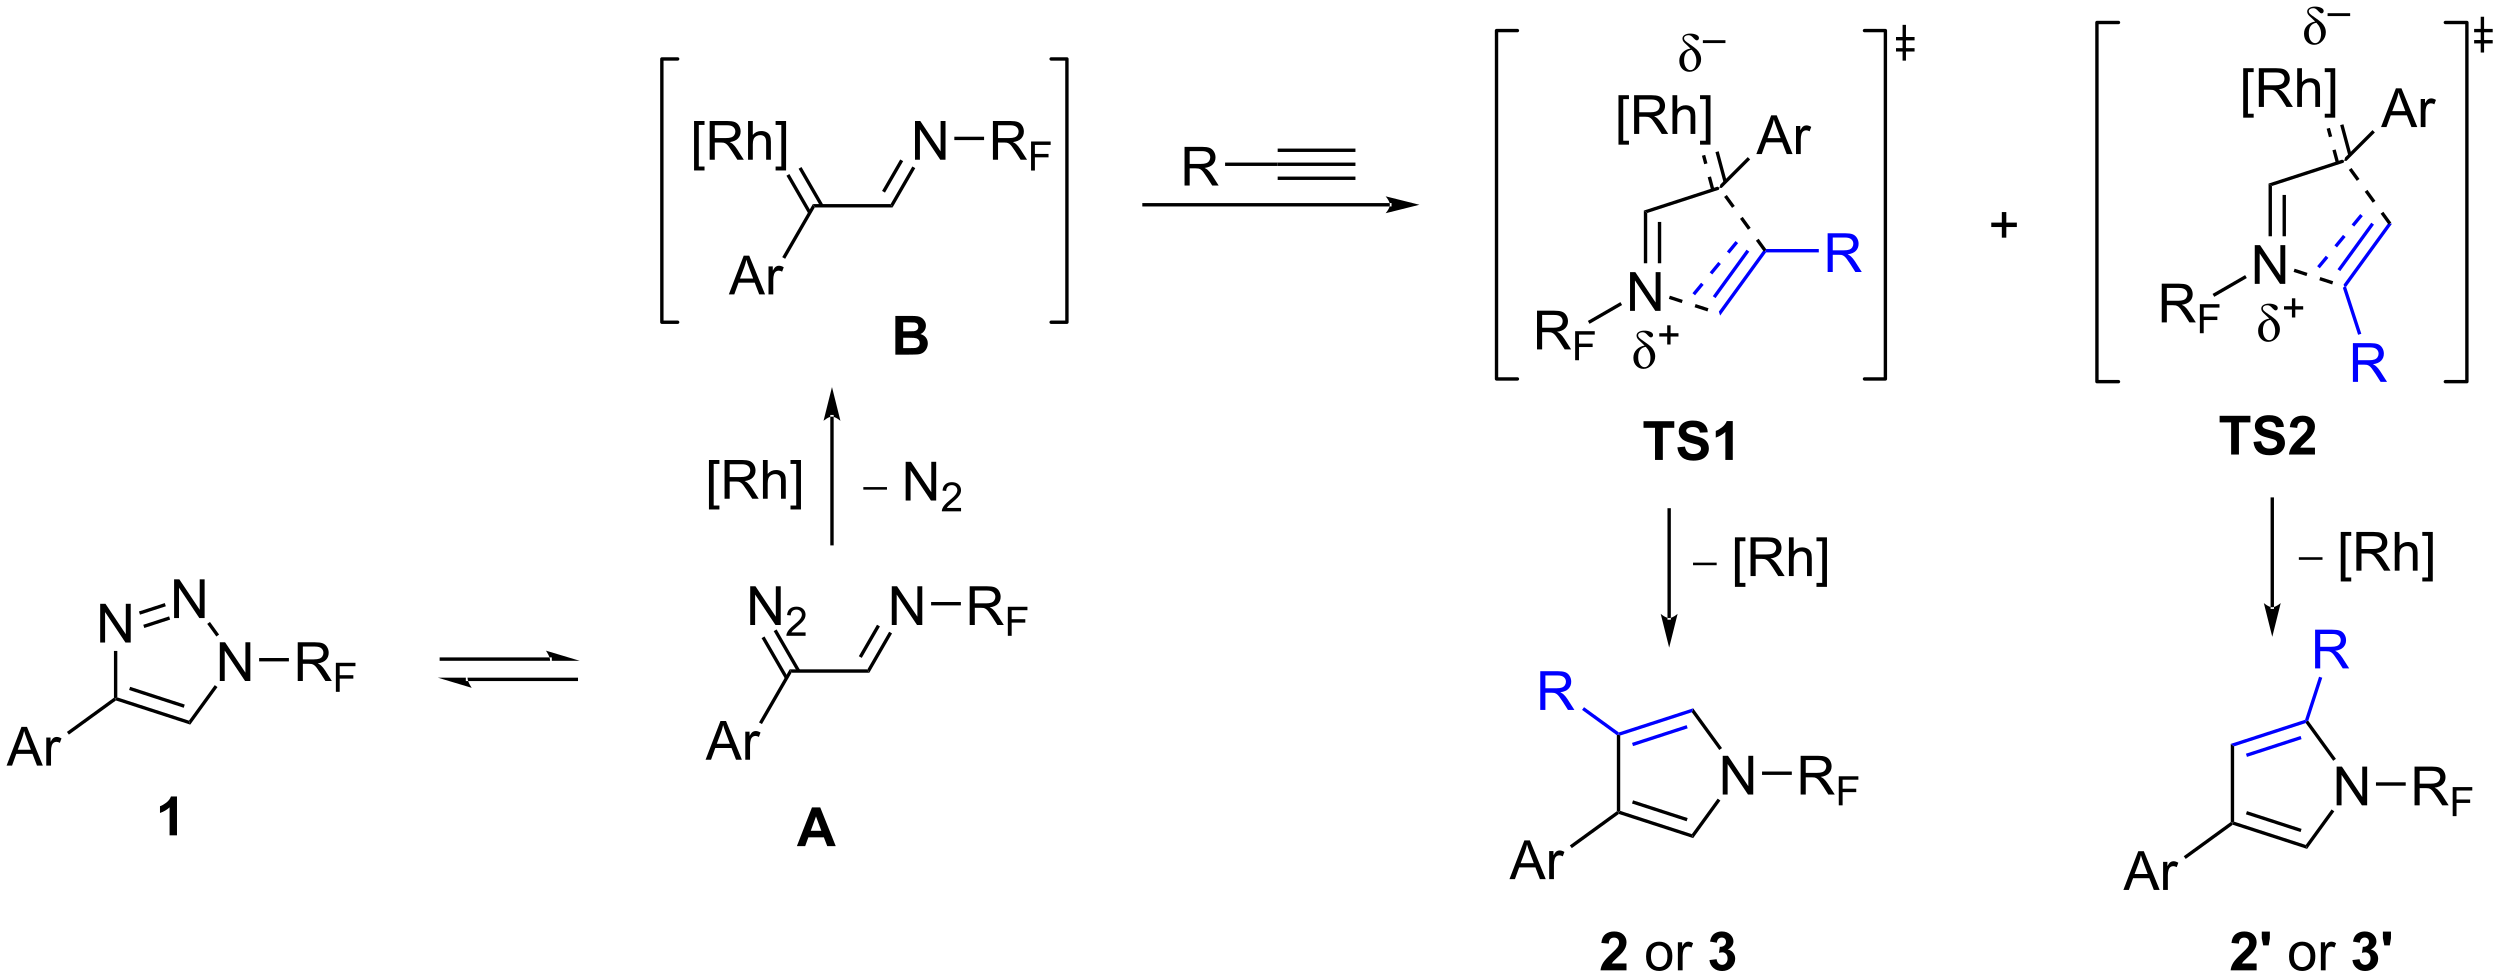 <?xml version="1.0" encoding="UTF-8"?>
<!DOCTYPE svg PUBLIC '-//W3C//DTD SVG 1.0//EN'
          'http://www.w3.org/TR/2001/REC-SVG-20010904/DTD/svg10.dtd'>
<svg stroke-dasharray="none" shape-rendering="auto" xmlns="http://www.w3.org/2000/svg" font-family="'Dialog'" text-rendering="auto" width="1014" fill-opacity="1" color-interpolation="auto" color-rendering="auto" preserveAspectRatio="xMidYMid meet" font-size="12px" viewBox="0 0 1014 397" fill="black" xmlns:xlink="http://www.w3.org/1999/xlink" stroke="black" image-rendering="auto" stroke-miterlimit="10" stroke-linecap="square" stroke-linejoin="miter" font-style="normal" stroke-width="1" height="397" stroke-dashoffset="0" font-weight="normal" stroke-opacity="1"
><!--Generated by the Batik Graphics2D SVG Generator--><defs id="genericDefs"
  /><g
  ><defs id="defs1"
    ><clipPath clipPathUnits="userSpaceOnUse" id="clipPath1"
      ><path d="M0.51 4.506 L380.641 4.506 L380.641 153.192 L0.51 153.192 L0.51 4.506 Z"
      /></clipPath
      ><clipPath clipPathUnits="userSpaceOnUse" id="clipPath2"
      ><path d="M-1.354 33.691 L-1.354 178.243 L368.207 178.243 L368.207 33.691 Z"
      /></clipPath
    ></defs
    ><g transform="scale(2.667,2.667) translate(-0.51,-4.506) matrix(1.029,0,0,1.029,1.903,-30.148)"
    ><path d="M13.452 128.639 L13.452 122.913 L14.231 122.913 L17.238 127.407 L17.238 122.913 L17.965 122.913 L17.965 128.639 L17.186 128.639 L14.179 124.139 L14.179 128.639 L13.452 128.639 Z" stroke="none" clip-path="url(#clipPath2)"
    /></g
    ><g transform="matrix(2.743,0,0,2.743,3.714,-92.412)"
    ><path d="M31.149 134.389 L31.149 128.663 L31.927 128.663 L34.935 133.158 L34.935 128.663 L35.662 128.663 L35.662 134.389 L34.883 134.389 L31.875 129.889 L31.875 134.389 L31.149 134.389 Z" stroke="none" clip-path="url(#clipPath2)"
    /></g
    ><g transform="matrix(2.743,0,0,2.743,3.714,-92.412)"
    ><path d="M24.389 125.086 L24.389 119.359 L25.168 119.359 L28.176 123.854 L28.176 119.359 L28.902 119.359 L28.902 125.086 L28.124 125.086 L25.116 120.586 L25.116 125.086 L24.389 125.086 Z" stroke="none" clip-path="url(#clipPath2)"
    /></g
    ><g transform="matrix(2.743,0,0,2.743,3.714,-92.412)"
    ><path d="M15.493 129.939 L15.993 129.939 L15.993 136.808 L15.743 136.989 L15.493 136.862 Z" stroke="none" clip-path="url(#clipPath2)"
    /></g
    ><g transform="matrix(2.743,0,0,2.743,3.714,-92.412)"
    ><path d="M15.787 137.267 L15.743 136.989 L15.993 136.808 L26.584 140.249 L26.775 140.837 ZM17.735 135.723 L25.812 138.347 L25.966 137.872 L17.89 135.248 Z" stroke="none" clip-path="url(#clipPath2)"
    /></g
    ><g transform="matrix(2.743,0,0,2.743,3.714,-92.412)"
    ><path d="M26.775 140.837 L26.584 140.249 L30.401 134.997 L30.805 135.29 Z" stroke="none" clip-path="url(#clipPath2)"
    /></g
    ><g transform="matrix(2.743,0,0,2.743,3.714,-92.412)"
    ><path d="M31.043 127.516 L30.639 127.81 L29.287 125.949 L29.691 125.655 Z" stroke="none" clip-path="url(#clipPath2)"
    /></g
    ><g transform="matrix(2.743,0,0,2.743,3.714,-92.412)"
    ><path d="M23.012 122.865 L23.166 123.34 L19.345 124.582 L19.191 124.106 ZM23.652 124.833 L19.83 126.075 L19.985 126.55 L23.806 125.309 Z" stroke="none" clip-path="url(#clipPath2)"
    /></g
    ><g transform="matrix(2.743,0,0,2.743,3.714,-92.412)"
    ><path d="M-0.382 146.899 L1.819 141.172 L2.636 141.172 L4.98 146.899 L4.116 146.899 L3.449 145.165 L1.053 145.165 L0.426 146.899 L-0.382 146.899 ZM1.272 144.547 L3.215 144.547 L2.616 142.961 Q2.342 142.237 2.209 141.774 Q2.1 142.323 1.902 142.868 L1.272 144.547 ZM5.488 146.899 L5.488 142.75 L6.121 142.75 L6.121 143.378 Q6.363 142.938 6.566 142.797 Q6.772 142.657 7.019 142.657 Q7.373 142.657 7.741 142.883 L7.498 143.534 Q7.241 143.383 6.983 143.383 Q6.754 143.383 6.569 143.521 Q6.386 143.659 6.308 143.907 Q6.191 144.282 6.191 144.727 L6.191 146.899 L5.488 146.899 Z" stroke="none" clip-path="url(#clipPath2)"
    /></g
    ><g transform="matrix(2.743,0,0,2.743,3.714,-92.412)"
    ><path d="M15.493 136.862 L15.743 136.989 L15.787 137.267 L8.833 142.319 L8.539 141.914 Z" stroke="none" clip-path="url(#clipPath2)"
    /></g
    ><g transform="matrix(2.743,0,0,2.743,3.714,-92.412)"
    ><path d="M42.67 134.389 L42.67 128.663 L45.209 128.663 Q45.974 128.663 46.373 128.816 Q46.771 128.97 47.008 129.361 Q47.248 129.751 47.248 130.225 Q47.248 130.835 46.852 131.254 Q46.459 131.671 45.633 131.783 Q45.935 131.929 46.092 132.069 Q46.422 132.374 46.719 132.829 L47.717 134.389 L46.763 134.389 L46.005 133.197 Q45.672 132.681 45.456 132.408 Q45.242 132.134 45.073 132.025 Q44.904 131.916 44.727 131.874 Q44.599 131.845 44.305 131.845 L43.427 131.845 L43.427 134.389 L42.67 134.389 ZM43.427 131.189 L45.055 131.189 Q45.576 131.189 45.867 131.082 Q46.162 130.975 46.313 130.738 Q46.467 130.501 46.467 130.225 Q46.467 129.819 46.17 129.559 Q45.875 129.296 45.24 129.296 L43.427 129.296 L43.427 131.189 Z" stroke="none" clip-path="url(#clipPath2)"
    /></g
    ><g transform="matrix(2.743,0,0,2.743,3.714,-92.412)"
    ><path d="M48.309 135.989 L48.309 131.695 L51.207 131.695 L51.207 132.2 L48.877 132.2 L48.877 133.53 L50.893 133.53 L50.893 134.038 L48.877 134.038 L48.877 135.989 L48.309 135.989 Z" stroke="none" clip-path="url(#clipPath2)"
    /></g
    ><g transform="matrix(2.743,0,0,2.743,3.714,-92.412)"
    ><path d="M36.964 131.489 L36.964 130.989 L41.364 130.989 L41.364 131.489 Z" stroke="none" clip-path="url(#clipPath2)"
    /></g
    ><g transform="matrix(2.743,0,0,2.743,3.714,-92.412)"
    ><path d="M115.695 133.166 L115.407 132.666 L126.907 132.666 L127.195 133.166 Z" stroke="none" clip-path="url(#clipPath2)"
    /></g
    ><g transform="matrix(2.743,0,0,2.743,3.714,-92.412)"
    ><path d="M130.51 126.107 L130.51 120.38 L131.289 120.38 L134.297 124.875 L134.297 120.38 L135.023 120.38 L135.023 126.107 L134.245 126.107 L131.237 121.607 L131.237 126.107 L130.51 126.107 Z" stroke="none" clip-path="url(#clipPath2)"
    /></g
    ><g transform="matrix(2.743,0,0,2.743,3.714,-92.412)"
    ><path d="M127.195 133.166 L126.907 132.666 L130.117 127.106 L130.55 127.356 ZM126.072 130.971 L128.758 126.32 L128.325 126.07 L125.639 130.721 Z" stroke="none" clip-path="url(#clipPath2)"
    /></g
    ><g transform="matrix(2.743,0,0,2.743,3.714,-92.412)"
    ><path d="M102.98 146.026 L105.181 140.299 L105.998 140.299 L108.342 146.026 L107.478 146.026 L106.811 144.291 L104.415 144.291 L103.787 146.026 L102.98 146.026 ZM104.634 143.674 L106.576 143.674 L105.978 142.088 Q105.704 141.364 105.571 140.901 Q105.462 141.45 105.264 141.994 L104.634 143.674 ZM108.85 146.026 L108.85 141.877 L109.483 141.877 L109.483 142.505 Q109.725 142.065 109.928 141.924 Q110.134 141.784 110.381 141.784 Q110.735 141.784 111.103 142.01 L110.86 142.661 Q110.603 142.51 110.345 142.51 Q110.116 142.51 109.931 142.648 Q109.748 142.786 109.67 143.034 Q109.553 143.409 109.553 143.854 L109.553 146.026 L108.85 146.026 Z" stroke="none" clip-path="url(#clipPath2)"
    /></g
    ><g transform="matrix(2.743,0,0,2.743,3.714,-92.412)"
    ><path d="M115.407 132.666 L115.695 133.166 L111.312 140.759 L110.879 140.509 Z" stroke="none" clip-path="url(#clipPath2)"
    /></g
    ><g transform="matrix(2.743,0,0,2.743,3.714,-92.412)"
    ><path d="M109.577 126.107 L109.577 120.38 L110.355 120.38 L113.363 124.875 L113.363 120.38 L114.09 120.38 L114.09 126.107 L113.311 126.107 L110.303 121.607 L110.303 126.107 L109.577 126.107 Z" stroke="none" clip-path="url(#clipPath2)"
    /></g
    ><g transform="matrix(2.743,0,0,2.743,3.714,-92.412)"
    ><path d="M117.766 127.199 L117.766 127.707 L114.926 127.707 Q114.921 127.516 114.989 127.34 Q115.096 127.051 115.335 126.77 Q115.575 126.488 116.026 126.119 Q116.725 125.545 116.971 125.209 Q117.218 124.873 117.218 124.574 Q117.218 124.262 116.993 124.047 Q116.77 123.83 116.409 123.83 Q116.028 123.83 115.799 124.059 Q115.571 124.287 115.569 124.692 L115.026 124.637 Q115.083 124.029 115.446 123.713 Q115.809 123.395 116.421 123.395 Q117.04 123.395 117.399 123.738 Q117.76 124.08 117.76 124.586 Q117.76 124.844 117.655 125.094 Q117.549 125.342 117.303 125.617 Q117.059 125.893 116.491 126.373 Q116.016 126.772 115.882 126.914 Q115.747 127.057 115.659 127.199 L117.766 127.199 Z" stroke="none" clip-path="url(#clipPath2)"
    /></g
    ><g transform="matrix(2.743,0,0,2.743,3.714,-92.412)"
    ><path d="M116.963 132.791 L113.483 126.765 L113.05 127.015 L116.53 133.041 ZM115.17 133.826 L111.69 127.8 L111.257 128.05 L114.737 134.076 Z" stroke="none" clip-path="url(#clipPath2)"
    /></g
    ><g transform="matrix(2.743,0,0,2.743,3.714,-92.412)"
    ><path d="M142.031 126.107 L142.031 120.38 L144.57 120.38 Q145.336 120.38 145.734 120.534 Q146.133 120.688 146.37 121.079 Q146.609 121.469 146.609 121.943 Q146.609 122.552 146.214 122.972 Q145.82 123.388 144.995 123.5 Q145.297 123.646 145.453 123.787 Q145.784 124.091 146.081 124.547 L147.078 126.107 L146.125 126.107 L145.367 124.914 Q145.034 124.399 144.818 124.125 Q144.604 123.852 144.435 123.743 Q144.266 123.633 144.089 123.591 Q143.961 123.563 143.667 123.563 L142.789 123.563 L142.789 126.107 L142.031 126.107 ZM142.789 122.907 L144.417 122.907 Q144.938 122.907 145.229 122.8 Q145.523 122.693 145.674 122.456 Q145.828 122.219 145.828 121.943 Q145.828 121.537 145.531 121.276 Q145.237 121.013 144.601 121.013 L142.789 121.013 L142.789 122.907 Z" stroke="none" clip-path="url(#clipPath2)"
    /></g
    ><g transform="matrix(2.743,0,0,2.743,3.714,-92.412)"
    ><path d="M147.671 127.707 L147.671 123.412 L150.569 123.412 L150.569 123.918 L148.239 123.918 L148.239 125.248 L150.255 125.248 L150.255 125.756 L148.239 125.756 L148.239 127.707 L147.671 127.707 Z" stroke="none" clip-path="url(#clipPath2)"
    /></g
    ><g transform="matrix(2.743,0,0,2.743,3.714,-92.412)"
    ><path d="M136.326 123.207 L136.326 122.707 L140.726 122.707 L140.726 123.207 Z" stroke="none" clip-path="url(#clipPath2)"
    /></g
    ><g transform="matrix(2.743,0,0,2.743,3.714,-92.412)"
    ><path d="M126.304 106.094 L126.304 105.714 L129.8 105.714 L129.8 106.094 L126.304 106.094 Z" stroke="none" clip-path="url(#clipPath2)"
    /></g
    ><g transform="matrix(2.743,0,0,2.743,3.714,-92.412)"
    ><path d="M132.564 107.701 L132.564 101.975 L133.343 101.975 L136.351 106.469 L136.351 101.975 L137.077 101.975 L137.077 107.701 L136.299 107.701 L133.291 103.201 L133.291 107.701 L132.564 107.701 Z" stroke="none" clip-path="url(#clipPath2)"
    /></g
    ><g transform="matrix(2.743,0,0,2.743,3.714,-92.412)"
    ><path d="M140.754 108.793 L140.754 109.301 L137.914 109.301 Q137.908 109.11 137.976 108.934 Q138.084 108.645 138.322 108.364 Q138.562 108.082 139.014 107.713 Q139.713 107.139 139.959 106.803 Q140.205 106.467 140.205 106.168 Q140.205 105.856 139.981 105.641 Q139.758 105.424 139.397 105.424 Q139.016 105.424 138.787 105.653 Q138.559 105.881 138.557 106.285 L138.014 106.231 Q138.07 105.623 138.434 105.307 Q138.797 104.989 139.408 104.989 Q140.027 104.989 140.387 105.332 Q140.748 105.674 140.748 106.18 Q140.748 106.438 140.643 106.688 Q140.537 106.936 140.291 107.211 Q140.047 107.487 139.478 107.967 Q139.004 108.366 138.869 108.508 Q138.734 108.651 138.647 108.793 L140.754 108.793 Z" stroke="none" clip-path="url(#clipPath2)"
    /></g
    ><g transform="matrix(2.743,0,0,2.743,3.714,-92.412)"
    ><path d="M119.129 64.366 L118.841 63.866 L130.341 63.866 L130.629 64.366 Z" stroke="none" clip-path="url(#clipPath2)"
    /></g
    ><g transform="matrix(2.743,0,0,2.743,3.714,-92.412)"
    ><path d="M133.944 57.307 L133.944 51.58 L134.723 51.58 L137.731 56.075 L137.731 51.58 L138.457 51.58 L138.457 57.307 L137.679 57.307 L134.671 52.807 L134.671 57.307 L133.944 57.307 Z" stroke="none" clip-path="url(#clipPath2)"
    /></g
    ><g transform="matrix(2.743,0,0,2.743,3.714,-92.412)"
    ><path d="M130.629 64.366 L130.341 63.866 L133.551 58.305 L133.984 58.555 ZM129.506 62.171 L132.192 57.52 L131.759 57.27 L129.073 61.921 Z" stroke="none" clip-path="url(#clipPath2)"
    /></g
    ><g transform="matrix(2.743,0,0,2.743,3.714,-92.412)"
    ><path d="M106.414 77.225 L108.615 71.499 L109.432 71.499 L111.776 77.225 L110.912 77.225 L110.245 75.491 L107.849 75.491 L107.222 77.225 L106.414 77.225 ZM108.068 74.874 L110.01 74.874 L109.412 73.288 Q109.138 72.564 109.005 72.1 Q108.896 72.65 108.698 73.194 L108.068 74.874 ZM112.284 77.225 L112.284 73.077 L112.917 73.077 L112.917 73.704 Q113.159 73.264 113.362 73.124 Q113.568 72.983 113.815 72.983 Q114.169 72.983 114.537 73.21 L114.294 73.861 Q114.037 73.71 113.779 73.71 Q113.55 73.71 113.365 73.848 Q113.182 73.986 113.104 74.233 Q112.987 74.608 112.987 75.053 L112.987 77.225 L112.284 77.225 Z" stroke="none" clip-path="url(#clipPath2)"
    /></g
    ><g transform="matrix(2.743,0,0,2.743,3.714,-92.412)"
    ><path d="M118.841 63.866 L119.129 64.366 L114.746 71.958 L114.313 71.708 Z" stroke="none" clip-path="url(#clipPath2)"
    /></g
    ><g transform="matrix(2.743,0,0,2.743,3.714,-92.412)"
    ><path d="M101.274 58.898 L101.274 51.58 L102.823 51.58 L102.823 52.161 L101.977 52.161 L101.977 58.315 L102.823 58.315 L102.823 58.898 L101.274 58.898 ZM103.582 57.307 L103.582 51.58 L106.121 51.58 Q106.887 51.58 107.285 51.734 Q107.684 51.887 107.921 52.278 Q108.16 52.669 108.16 53.143 Q108.16 53.752 107.765 54.171 Q107.371 54.588 106.546 54.7 Q106.848 54.846 107.004 54.986 Q107.335 55.291 107.632 55.747 L108.629 57.307 L107.676 57.307 L106.918 56.114 Q106.585 55.598 106.369 55.325 Q106.155 55.051 105.986 54.942 Q105.817 54.833 105.64 54.791 Q105.512 54.762 105.218 54.762 L104.34 54.762 L104.34 57.307 L103.582 57.307 ZM104.34 54.106 L105.968 54.106 Q106.489 54.106 106.78 53.999 Q107.075 53.893 107.226 53.656 Q107.379 53.419 107.379 53.143 Q107.379 52.736 107.082 52.476 Q106.788 52.213 106.153 52.213 L104.34 52.213 L104.34 54.106 ZM109.258 57.307 L109.258 51.58 L109.961 51.58 L109.961 53.635 Q110.454 53.065 111.204 53.065 Q111.664 53.065 112.003 53.247 Q112.344 53.426 112.49 53.747 Q112.636 54.067 112.636 54.676 L112.636 57.307 L111.933 57.307 L111.933 54.676 Q111.933 54.151 111.704 53.911 Q111.477 53.669 111.058 53.669 Q110.745 53.669 110.469 53.833 Q110.196 53.994 110.079 54.273 Q109.961 54.549 109.961 55.036 L109.961 57.307 L109.258 57.307 ZM114.882 58.898 L113.332 58.898 L113.332 58.315 L114.179 58.315 L114.179 52.161 L113.332 52.161 L113.332 51.58 L114.882 51.58 L114.882 58.898 Z" stroke="none" clip-path="url(#clipPath2)"
    /></g
    ><g transform="matrix(2.743,0,0,2.743,3.714,-92.412)"
    ><path d="M120.397 63.991 L117.163 58.39 L116.73 58.64 L119.964 64.241 ZM118.604 65.026 L115.37 59.425 L114.937 59.675 L118.171 65.276 Z" stroke="none" clip-path="url(#clipPath2)"
    /></g
    ><g transform="matrix(2.743,0,0,2.743,3.714,-92.412)"
    ><path d="M145.465 57.307 L145.465 51.58 L148.004 51.58 Q148.77 51.58 149.168 51.734 Q149.567 51.887 149.804 52.278 Q150.043 52.669 150.043 53.143 Q150.043 53.752 149.648 54.171 Q149.254 54.588 148.429 54.7 Q148.731 54.846 148.887 54.986 Q149.218 55.291 149.515 55.747 L150.512 57.307 L149.559 57.307 L148.801 56.114 Q148.468 55.598 148.252 55.325 Q148.038 55.051 147.869 54.942 Q147.7 54.833 147.523 54.791 Q147.395 54.762 147.101 54.762 L146.223 54.762 L146.223 57.307 L145.465 57.307 ZM146.223 54.106 L147.851 54.106 Q148.371 54.106 148.663 53.999 Q148.957 53.893 149.108 53.656 Q149.262 53.419 149.262 53.143 Q149.262 52.736 148.965 52.476 Q148.671 52.213 148.036 52.213 L146.223 52.213 L146.223 54.106 Z" stroke="none" clip-path="url(#clipPath2)"
    /></g
    ><g transform="matrix(2.743,0,0,2.743,3.714,-92.412)"
    ><path d="M151.105 58.907 L151.105 54.612 L154.003 54.612 L154.003 55.118 L151.673 55.118 L151.673 56.448 L153.689 56.448 L153.689 56.956 L151.673 56.956 L151.673 58.907 L151.105 58.907 Z" stroke="none" clip-path="url(#clipPath2)"
    /></g
    ><g transform="matrix(2.743,0,0,2.743,3.714,-92.412)"
    ><path d="M139.76 54.407 L139.76 53.907 L144.16 53.907 L144.16 54.407 Z" stroke="none" clip-path="url(#clipPath2)"
    /></g
    ><g transform="matrix(2.743,0,0,2.743,3.714,-92.412)"
    ><path d="M103.475 109.023 L103.475 101.705 L105.024 101.705 L105.024 102.286 L104.178 102.286 L104.178 108.44 L105.024 108.44 L105.024 109.023 L103.475 109.023 ZM105.784 107.432 L105.784 101.705 L108.323 101.705 Q109.088 101.705 109.487 101.859 Q109.885 102.013 110.122 102.403 Q110.362 102.794 110.362 103.268 Q110.362 103.877 109.966 104.297 Q109.573 104.713 108.747 104.825 Q109.049 104.971 109.205 105.112 Q109.536 105.416 109.833 105.872 L110.83 107.432 L109.877 107.432 L109.119 106.239 Q108.786 105.724 108.57 105.45 Q108.356 105.177 108.187 105.067 Q108.018 104.958 107.841 104.916 Q107.713 104.888 107.419 104.888 L106.541 104.888 L106.541 107.432 L105.784 107.432 ZM106.541 104.231 L108.169 104.231 Q108.69 104.231 108.981 104.125 Q109.276 104.018 109.427 103.781 Q109.58 103.544 109.58 103.268 Q109.58 102.862 109.284 102.601 Q108.989 102.338 108.354 102.338 L106.541 102.338 L106.541 104.231 ZM111.459 107.432 L111.459 101.705 L112.162 101.705 L112.162 103.76 Q112.655 103.19 113.405 103.19 Q113.865 103.19 114.204 103.372 Q114.545 103.552 114.691 103.872 Q114.837 104.192 114.837 104.802 L114.837 107.432 L114.134 107.432 L114.134 104.802 Q114.134 104.276 113.905 104.036 Q113.678 103.794 113.259 103.794 Q112.946 103.794 112.67 103.958 Q112.397 104.12 112.28 104.398 Q112.162 104.674 112.162 105.161 L112.162 107.432 L111.459 107.432 ZM117.083 109.023 L115.534 109.023 L115.534 108.44 L116.38 108.44 L116.38 102.286 L115.534 102.286 L115.534 101.705 L117.083 101.705 L117.083 109.023 Z" stroke="none" clip-path="url(#clipPath2)"
    /></g
    ><g transform="matrix(2.743,0,0,2.743,3.714,-92.412)"
    ><path d="M79.99 131.399 L79.99 131.399 L63.902 131.399 L63.652 131.399 L63.652 130.899 L63.902 130.899 L79.99 130.899 L80.24 130.899 L80.24 131.399 ZM84.365 131.399 L79.365 129.899 C79.365 129.899 79.99 130.743 79.99 131.399 ZM83.865 134.399 L83.865 134.399 L67.777 134.399 L67.527 134.399 L67.527 133.899 L67.777 133.899 L83.865 133.899 L84.115 133.899 L84.115 134.399 ZM63.402 133.899 L68.402 135.399 C68.402 135.399 67.777 134.555 67.777 133.899 Z" stroke="none" clip-path="url(#clipPath2)"
    /></g
    ><g stroke-width="0.5" transform="matrix(2.743,0,0,2.743,3.714,-92.412)" stroke-linejoin="round" stroke-linecap="round"
    ><path fill="none" d="M154.073 81.338 L156.409 81.338 L156.409 42.406 L154.073 42.406" clip-path="url(#clipPath2)"
    /></g
    ><g stroke-width="0.5" transform="matrix(2.743,0,0,2.743,3.714,-92.412)" stroke-linejoin="round" stroke-linecap="round"
    ><path fill="none" d="M98.849 42.406 L96.513 42.406 L96.513 81.338 L98.849 81.338" clip-path="url(#clipPath2)"
    /></g
    ><g transform="matrix(2.743,0,0,2.743,3.714,-92.412)"
    ><path d="M187.572 58.229 L187.572 57.729 L199.072 57.729 L199.072 58.229 ZM187.572 56.159 L199.072 56.159 L199.072 55.659 L187.572 55.659 ZM187.572 60.299 L199.072 60.299 L199.072 59.799 L187.572 59.799 Z" stroke="none" clip-path="url(#clipPath2)"
    /></g
    ><g transform="matrix(2.743,0,0,2.743,3.714,-92.412)"
    ><path d="M173.802 61.129 L173.802 55.403 L176.341 55.403 Q177.107 55.403 177.505 55.556 Q177.904 55.71 178.141 56.1 Q178.38 56.491 178.38 56.965 Q178.38 57.574 177.984 57.994 Q177.591 58.41 176.766 58.522 Q177.068 58.668 177.224 58.809 Q177.555 59.114 177.851 59.569 L178.849 61.129 L177.896 61.129 L177.138 59.936 Q176.805 59.421 176.589 59.147 Q176.375 58.874 176.206 58.764 Q176.036 58.655 175.859 58.614 Q175.732 58.585 175.437 58.585 L174.56 58.585 L174.56 61.129 L173.802 61.129 ZM174.56 57.929 L176.187 57.929 Q176.708 57.929 177 57.822 Q177.294 57.715 177.445 57.478 Q177.599 57.241 177.599 56.965 Q177.599 56.559 177.302 56.298 Q177.008 56.035 176.372 56.035 L174.56 56.035 L174.56 57.929 Z" stroke="none" clip-path="url(#clipPath2)"
    /></g
    ><g transform="matrix(2.743,0,0,2.743,3.714,-92.412)"
    ><path d="M187.572 57.729 L187.572 58.229 L179.798 58.229 L179.798 57.729 Z" stroke="none" clip-path="url(#clipPath2)"
    /></g
    ><g transform="matrix(2.743,0,0,2.743,3.714,-92.412)"
    ><path d="M204.16 64.219 L204.16 64.219 L167.806 64.219 L167.556 64.219 L167.556 63.719 L167.806 63.719 L204.16 63.719 L204.41 63.719 L204.41 64.219 ZM208.535 63.969 L203.535 62.719 C203.535 62.719 204.16 63.422 204.16 63.969 C204.16 64.516 203.535 65.219 203.535 65.219 Z" stroke="none" clip-path="url(#clipPath2)"
    /></g
    ><g transform="matrix(2.743,0,0,2.743,3.714,-92.412)"
    ><path d="M332.051 75.664 L332.051 69.937 L332.83 69.937 L335.838 74.432 L335.838 69.937 L336.564 69.937 L336.564 75.664 L335.786 75.664 L332.778 71.164 L332.778 75.664 L332.051 75.664 Z" stroke="none" clip-path="url(#clipPath2)"
    /></g
    ><g transform="matrix(2.743,0,0,2.743,3.714,-92.412)"
    ><path d="M334.092 60.832 L334.592 61.195 L334.592 68.629 L334.092 68.629 ZM336.162 62.518 L336.162 68.629 L336.662 68.629 L336.662 62.518 Z" stroke="none" clip-path="url(#clipPath2)"
    /></g
    ><g fill="blue" transform="matrix(2.743,0,0,2.743,3.714,-92.412)" stroke="blue"
    ><path d="M345.556 76.111 L345.279 76.067 L345.183 75.774 L351.729 66.764 L352.348 66.764 ZM344.691 73.781 L349.682 66.911 L349.278 66.617 L344.286 73.487 Z" stroke="none" clip-path="url(#clipPath2)"
    /></g
    ><g transform="matrix(2.743,0,0,2.743,3.714,-92.412)"
    ><path d="M344.976 57.296 L345.279 57.46 L345.183 57.754 L334.592 61.195 L334.092 60.832 Z" stroke="none" clip-path="url(#clipPath2)"
    /></g
    ><g transform="matrix(2.743,0,0,2.743,3.714,-92.412)"
    ><path d="M337.944 73.421 L337.79 73.897 L339.692 74.515 L339.846 74.039 L337.944 73.421 ZM341.748 74.657 L341.594 75.133 L343.496 75.751 L343.65 75.275 L341.748 74.657 Z" stroke="none" clip-path="url(#clipPath2)"
    /></g
    ><g fill="blue" transform="matrix(2.743,0,0,2.743,3.714,-92.412)" stroke="blue"
    ><path d="M346.563 90.155 L346.563 84.428 L349.102 84.428 Q349.868 84.428 350.266 84.582 Q350.664 84.735 350.901 85.126 Q351.141 85.517 351.141 85.99 Q351.141 86.6 350.745 87.019 Q350.352 87.436 349.526 87.548 Q349.829 87.694 349.985 87.834 Q350.315 88.139 350.612 88.595 L351.61 90.155 L350.657 90.155 L349.899 88.962 Q349.565 88.446 349.349 88.173 Q349.136 87.899 348.967 87.79 Q348.797 87.681 348.62 87.639 Q348.493 87.61 348.198 87.61 L347.321 87.61 L347.321 90.155 L346.563 90.155 ZM347.321 86.954 L348.948 86.954 Q349.469 86.954 349.761 86.847 Q350.055 86.74 350.206 86.504 Q350.36 86.267 350.36 85.99 Q350.36 85.584 350.063 85.324 Q349.769 85.061 349.133 85.061 L347.321 85.061 L347.321 86.954 Z" stroke="none" clip-path="url(#clipPath2)"
    /></g
    ><g fill="blue" transform="matrix(2.743,0,0,2.743,3.714,-92.412)" stroke="blue"
    ><path d="M345.081 76.266 L345.279 76.067 L345.556 76.111 L347.808 83.043 L347.333 83.198 Z" stroke="none" clip-path="url(#clipPath2)"
    /></g
    ><g transform="matrix(2.743,0,0,2.743,3.714,-92.412)"
    ><path d="M350.723 52.478 L352.923 46.752 L353.741 46.752 L356.085 52.478 L355.22 52.478 L354.553 50.744 L352.158 50.744 L351.53 52.478 L350.723 52.478 ZM352.376 50.127 L354.319 50.127 L353.72 48.541 Q353.447 47.817 353.314 47.353 Q353.204 47.903 353.007 48.447 L352.376 50.127 ZM356.592 52.478 L356.592 48.33 L357.225 48.33 L357.225 48.958 Q357.467 48.517 357.671 48.377 Q357.876 48.236 358.124 48.236 Q358.478 48.236 358.845 48.463 L358.603 49.114 Q358.345 48.963 358.087 48.963 Q357.858 48.963 357.673 49.101 Q357.491 49.239 357.413 49.486 Q357.296 49.861 357.296 50.306 L357.296 52.478 L356.592 52.478 Z" stroke="none" clip-path="url(#clipPath2)"
    /></g
    ><g transform="matrix(2.743,0,0,2.743,3.714,-92.412)"
    ><path d="M345.607 57.486 L345.279 57.46 L345.408 56.977 L349.459 52.927 L349.812 53.28 Z" stroke="none" clip-path="url(#clipPath2)"
    /></g
    ><g transform="matrix(2.743,0,0,2.743,3.714,-92.412)"
    ><path d="M330.341 51.093 L330.341 43.775 L331.891 43.775 L331.891 44.356 L331.045 44.356 L331.045 50.51 L331.891 50.51 L331.891 51.093 L330.341 51.093 ZM332.65 49.502 L332.65 43.775 L335.189 43.775 Q335.955 43.775 336.353 43.929 Q336.752 44.083 336.988 44.473 Q337.228 44.864 337.228 45.338 Q337.228 45.947 336.832 46.367 Q336.439 46.783 335.613 46.895 Q335.916 47.041 336.072 47.182 Q336.403 47.486 336.699 47.942 L337.697 49.502 L336.744 49.502 L335.986 48.309 Q335.653 47.794 335.436 47.52 Q335.223 47.247 335.054 47.137 Q334.884 47.028 334.707 46.986 Q334.58 46.958 334.285 46.958 L333.408 46.958 L333.408 49.502 L332.65 49.502 ZM333.408 46.301 L335.035 46.301 Q335.556 46.301 335.848 46.195 Q336.142 46.088 336.293 45.851 Q336.447 45.614 336.447 45.338 Q336.447 44.932 336.15 44.671 Q335.856 44.408 335.22 44.408 L333.408 44.408 L333.408 46.301 ZM338.326 49.502 L338.326 43.775 L339.029 43.775 L339.029 45.83 Q339.521 45.26 340.271 45.26 Q340.732 45.26 341.07 45.442 Q341.412 45.622 341.558 45.942 Q341.703 46.262 341.703 46.872 L341.703 49.502 L341 49.502 L341 46.872 Q341 46.346 340.771 46.106 Q340.545 45.864 340.125 45.864 Q339.813 45.864 339.537 46.028 Q339.263 46.19 339.146 46.468 Q339.029 46.744 339.029 47.231 L339.029 49.502 L338.326 49.502 ZM343.949 51.093 L342.4 51.093 L342.4 50.51 L343.246 50.51 L343.246 44.356 L342.4 44.356 L342.4 43.775 L343.949 43.775 L343.949 51.093 Z" stroke="none" clip-path="url(#clipPath2)"
    /></g
    ><g transform="matrix(2.743,0,0,2.743,3.714,-92.412)"
    ><path d="M346.365 56.55 L345.163 52.063 L344.68 52.193 L345.883 56.68 ZM344.535 57.716 L344.017 55.784 L343.534 55.913 L344.052 57.845 ZM343.5 53.852 L343.164 52.599 L342.681 52.728 L343.017 53.981 Z" stroke="none" clip-path="url(#clipPath2)"
    /></g
    ><g transform="matrix(2.743,0,0,2.743,3.714,-92.412)"
    ><path d="M318.295 81.364 L318.295 75.637 L320.834 75.637 Q321.599 75.637 321.998 75.791 Q322.396 75.945 322.633 76.335 Q322.873 76.726 322.873 77.2 Q322.873 77.809 322.477 78.228 Q322.084 78.645 321.258 78.757 Q321.56 78.903 321.717 79.043 Q322.047 79.348 322.344 79.804 L323.342 81.364 L322.389 81.364 L321.631 80.171 Q321.297 79.656 321.081 79.382 Q320.868 79.109 320.699 78.999 Q320.529 78.89 320.352 78.848 Q320.224 78.82 319.93 78.82 L319.053 78.82 L319.053 81.364 L318.295 81.364 ZM319.053 78.163 L320.68 78.163 Q321.201 78.163 321.493 78.056 Q321.787 77.95 321.938 77.713 Q322.092 77.476 322.092 77.2 Q322.092 76.793 321.795 76.533 Q321.5 76.27 320.865 76.27 L319.053 76.27 L319.053 78.163 Z" stroke="none" clip-path="url(#clipPath2)"
    /></g
    ><g transform="matrix(2.743,0,0,2.743,3.714,-92.412)"
    ><path d="M323.934 82.964 L323.934 78.669 L326.833 78.669 L326.833 79.175 L324.502 79.175 L324.502 80.505 L326.518 80.505 L326.518 81.013 L324.502 81.013 L324.502 82.964 L323.934 82.964 Z" stroke="none" clip-path="url(#clipPath2)"
    /></g
    ><g transform="matrix(2.743,0,0,2.743,3.714,-92.412)"
    ><path d="M330.626 74.37 L330.876 74.803 L326.061 77.583 L325.811 77.15 Z" stroke="none" clip-path="url(#clipPath2)"
    /></g
    ><g fill="blue" transform="matrix(2.743,0,0,2.743,3.714,-92.412)" stroke="blue"
    ><path d="M347.645 65.336 L346.371 66.878 L346.757 67.197 L348.03 65.654 L347.645 65.336 ZM345.098 68.42 L343.824 69.962 L344.209 70.281 L345.483 68.739 L345.098 68.42 ZM342.55 71.504 L341.276 73.046 L341.662 73.365 L342.936 71.823 L342.55 71.504 Z" stroke="none" clip-path="url(#clipPath2)"
    /></g
    ><g transform="matrix(2.743,0,0,2.743,3.714,-92.412)"
    ><path d="M352.241 66.617 L351.065 64.999 L350.661 65.293 L351.836 66.911 ZM349.89 63.381 L348.714 61.763 L348.31 62.057 L349.485 63.675 ZM347.538 60.145 L346.363 58.527 L345.958 58.821 L347.134 60.439 Z" stroke="none" clip-path="url(#clipPath2)"
    /></g
    ><g transform="matrix(2.743,0,0,2.743,3.714,-92.412)"
    ><path d="M334.203 80.8 Q334.008 80.582 333.661 80.277 Q333.279 79.941 333.146 79.748 Q333.013 79.555 333.013 79.324 Q333.013 78.98 333.333 78.785 Q333.654 78.587 334.169 78.587 Q334.685 78.587 335.068 78.764 Q335.453 78.938 335.453 79.246 Q335.453 79.394 335.359 79.493 Q335.266 79.589 335.141 79.589 Q334.961 79.589 334.719 79.321 Q334.474 79.048 334.302 78.936 Q334.133 78.824 333.906 78.824 Q333.617 78.824 333.432 78.954 Q333.247 79.082 333.247 79.282 Q333.247 79.469 333.398 79.634 Q333.552 79.798 334.185 80.23 Q334.859 80.696 335.138 80.959 Q335.419 81.219 335.594 81.594 Q335.771 81.969 335.771 82.386 Q335.771 83.121 335.253 83.683 Q334.734 84.243 334.044 84.243 Q333.414 84.243 332.979 83.795 Q332.547 83.344 332.547 82.594 Q332.547 81.871 333.026 81.386 Q333.505 80.902 334.203 80.8 ZM334.375 80.98 Q333.255 81.165 333.255 82.519 Q333.255 83.219 333.534 83.608 Q333.812 83.993 334.185 83.993 Q334.57 83.993 334.82 83.621 Q335.07 83.246 335.07 82.61 Q335.07 81.688 334.375 80.98 Z" stroke="none" clip-path="url(#clipPath2)"
    /></g
    ><g transform="matrix(2.743,0,0,2.743,3.714,-92.412)"
    ><path d="M337.547 80.638 L337.547 79.461 L336.377 79.461 L336.377 78.968 L337.547 78.968 L337.547 77.8 L338.045 77.8 L338.045 78.968 L339.213 78.968 L339.213 79.461 L338.045 79.461 L338.045 80.638 L337.547 80.638 Z" stroke="none" clip-path="url(#clipPath2)"
    /></g
    ><g transform="matrix(2.743,0,0,2.743,3.714,-92.412)"
    ><path d="M340.991 36.877 Q340.796 36.658 340.45 36.353 Q340.067 36.017 339.934 35.825 Q339.801 35.632 339.801 35.4 Q339.801 35.056 340.122 34.861 Q340.442 34.663 340.957 34.663 Q341.473 34.663 341.856 34.84 Q342.241 35.015 342.241 35.322 Q342.241 35.47 342.148 35.569 Q342.054 35.666 341.929 35.666 Q341.749 35.666 341.507 35.398 Q341.262 35.124 341.09 35.012 Q340.921 34.9 340.694 34.9 Q340.405 34.9 340.221 35.03 Q340.036 35.158 340.036 35.358 Q340.036 35.546 340.187 35.71 Q340.34 35.874 340.973 36.306 Q341.648 36.773 341.926 37.035 Q342.207 37.296 342.382 37.671 Q342.559 38.046 342.559 38.463 Q342.559 39.197 342.041 39.76 Q341.523 40.319 340.832 40.319 Q340.202 40.319 339.767 39.871 Q339.335 39.421 339.335 38.671 Q339.335 37.947 339.814 37.463 Q340.293 36.978 340.991 36.877 ZM341.163 37.056 Q340.043 37.241 340.043 38.595 Q340.043 39.296 340.322 39.684 Q340.601 40.069 340.973 40.069 Q341.358 40.069 341.608 39.697 Q341.858 39.322 341.858 38.687 Q341.858 37.765 341.163 37.056 Z" stroke="none" clip-path="url(#clipPath2)"
    /></g
    ><g transform="matrix(2.743,0,0,2.743,3.714,-92.412)"
    ><path d="M342.819 36.068 L342.819 35.642 L346.157 35.642 L346.157 36.068 L342.819 36.068 Z" stroke="none" clip-path="url(#clipPath2)"
    /></g
    ><g stroke-width="0.5" transform="matrix(2.743,0,0,2.743,3.714,-92.412)" stroke-linejoin="round" stroke-linecap="round"
    ><path fill="none" d="M360.233 90.123 L363.419 90.123 L363.419 37.016 L360.233 37.016" clip-path="url(#clipPath2)"
    /></g
    ><g stroke-width="0.5" transform="matrix(2.743,0,0,2.743,3.714,-92.412)" stroke-linejoin="round" stroke-linecap="round"
    ><path fill="none" d="M311.901 37.016 L308.714 37.016 L308.714 90.123 L311.901 90.123" clip-path="url(#clipPath2)"
    /></g
    ><g transform="matrix(2.743,0,0,2.743,3.714,-92.412)"
    ><path d="M294.65 68.832 L294.65 67.261 L293.09 67.261 L293.09 66.605 L294.65 66.605 L294.65 65.048 L295.314 65.048 L295.314 66.605 L296.872 66.605 L296.872 67.261 L295.314 67.261 L295.314 68.832 L294.65 68.832 Z" stroke="none" clip-path="url(#clipPath2)"
    /></g
    ><g transform="matrix(2.743,0,0,2.743,3.714,-92.412)"
    ><path d="M239.676 79.657 L239.676 73.93 L240.454 73.93 L243.462 78.425 L243.462 73.93 L244.189 73.93 L244.189 79.657 L243.41 79.657 L240.402 75.157 L240.402 79.657 L239.676 79.657 Z" stroke="none" clip-path="url(#clipPath2)"
    /></g
    ><g transform="matrix(2.743,0,0,2.743,3.714,-92.412)"
    ><path d="M241.716 64.825 L242.216 65.189 L242.216 72.623 L241.716 72.623 ZM243.786 66.511 L243.786 72.623 L244.286 72.623 L244.286 66.511 Z" stroke="none" clip-path="url(#clipPath2)"
    /></g
    ><g fill="blue" transform="matrix(2.743,0,0,2.743,3.714,-92.412)" stroke="blue"
    ><path d="M252.999 80.354 L252.808 79.767 L259.354 70.757 L259.663 70.757 L259.791 71.007 ZM252.315 77.774 L257.307 70.904 L256.902 70.61 L251.911 77.48 Z" stroke="none" clip-path="url(#clipPath2)"
    /></g
    ><g transform="matrix(2.743,0,0,2.743,3.714,-92.412)"
    ><path d="M252.601 61.289 L252.904 61.453 L252.808 61.747 L242.216 65.189 L241.716 64.825 Z" stroke="none" clip-path="url(#clipPath2)"
    /></g
    ><g transform="matrix(2.743,0,0,2.743,3.714,-92.412)"
    ><path d="M245.569 77.414 L245.414 77.89 L247.316 78.508 L247.471 78.032 L245.569 77.414 ZM249.373 78.65 L249.218 79.126 L251.12 79.744 L251.275 79.269 L249.373 78.65 Z" stroke="none" clip-path="url(#clipPath2)"
    /></g
    ><g transform="matrix(2.743,0,0,2.743,3.714,-92.412)"
    ><path d="M258.347 56.471 L260.548 50.745 L261.365 50.745 L263.709 56.471 L262.845 56.471 L262.178 54.737 L259.782 54.737 L259.155 56.471 L258.347 56.471 ZM260.001 54.12 L261.944 54.12 L261.345 52.534 Q261.071 51.81 260.938 51.346 Q260.829 51.896 260.631 52.44 L260.001 54.12 ZM264.217 56.471 L264.217 52.323 L264.85 52.323 L264.85 52.951 Q265.092 52.511 265.295 52.37 Q265.501 52.229 265.748 52.229 Q266.103 52.229 266.47 52.456 L266.228 53.107 Q265.97 52.956 265.712 52.956 Q265.483 52.956 265.298 53.094 Q265.115 53.232 265.037 53.479 Q264.92 53.854 264.92 54.3 L264.92 56.471 L264.217 56.471 Z" stroke="none" clip-path="url(#clipPath2)"
    /></g
    ><g transform="matrix(2.743,0,0,2.743,3.714,-92.412)"
    ><path d="M253.231 61.479 L252.904 61.453 L253.033 60.97 L257.083 56.92 L257.437 57.273 Z" stroke="none" clip-path="url(#clipPath2)"
    /></g
    ><g transform="matrix(2.743,0,0,2.743,3.714,-92.412)"
    ><path d="M237.966 55.086 L237.966 47.768 L239.516 47.768 L239.516 48.349 L238.669 48.349 L238.669 54.503 L239.516 54.503 L239.516 55.086 L237.966 55.086 ZM240.275 53.495 L240.275 47.768 L242.814 47.768 Q243.579 47.768 243.978 47.922 Q244.376 48.076 244.613 48.466 Q244.853 48.857 244.853 49.331 Q244.853 49.94 244.457 50.36 Q244.064 50.776 243.238 50.888 Q243.54 51.034 243.696 51.175 Q244.027 51.479 244.324 51.935 L245.321 53.495 L244.368 53.495 L243.611 52.302 Q243.277 51.787 243.061 51.513 Q242.847 51.24 242.678 51.13 Q242.509 51.021 242.332 50.979 Q242.204 50.951 241.91 50.951 L241.032 50.951 L241.032 53.495 L240.275 53.495 ZM241.032 50.294 L242.66 50.294 Q243.181 50.294 243.472 50.188 Q243.767 50.081 243.918 49.844 Q244.071 49.607 244.071 49.331 Q244.071 48.925 243.775 48.664 Q243.48 48.401 242.845 48.401 L241.032 48.401 L241.032 50.294 ZM245.95 53.495 L245.95 47.768 L246.654 47.768 L246.654 49.823 Q247.146 49.253 247.896 49.253 Q248.357 49.253 248.695 49.435 Q249.036 49.615 249.182 49.935 Q249.328 50.255 249.328 50.865 L249.328 53.495 L248.625 53.495 L248.625 50.865 Q248.625 50.339 248.396 50.099 Q248.169 49.857 247.75 49.857 Q247.437 49.857 247.161 50.021 Q246.888 50.182 246.771 50.461 Q246.654 50.737 246.654 51.224 L246.654 53.495 L245.95 53.495 ZM251.574 55.086 L250.025 55.086 L250.025 54.503 L250.871 54.503 L250.871 48.349 L250.025 48.349 L250.025 47.768 L251.574 47.768 L251.574 55.086 Z" stroke="none" clip-path="url(#clipPath2)"
    /></g
    ><g transform="matrix(2.743,0,0,2.743,3.714,-92.412)"
    ><path d="M253.99 60.543 L252.788 56.056 L252.305 56.186 L253.507 60.673 ZM252.159 61.709 L251.642 59.777 L251.159 59.906 L251.676 61.838 ZM251.124 57.845 L250.788 56.592 L250.305 56.721 L250.641 57.974 Z" stroke="none" clip-path="url(#clipPath2)"
    /></g
    ><g transform="matrix(2.743,0,0,2.743,3.714,-92.412)"
    ><path d="M225.919 85.357 L225.919 79.63 L228.458 79.63 Q229.224 79.63 229.623 79.784 Q230.021 79.938 230.258 80.328 Q230.498 80.719 230.498 81.193 Q230.498 81.802 230.102 82.222 Q229.708 82.638 228.883 82.75 Q229.185 82.896 229.341 83.037 Q229.672 83.341 229.969 83.797 L230.966 85.357 L230.013 85.357 L229.255 84.164 Q228.922 83.649 228.706 83.375 Q228.492 83.102 228.323 82.992 Q228.154 82.883 227.977 82.841 Q227.849 82.813 227.555 82.813 L226.677 82.813 L226.677 85.357 L225.919 85.357 ZM226.677 82.156 L228.305 82.156 Q228.826 82.156 229.117 82.05 Q229.412 81.943 229.563 81.706 Q229.716 81.469 229.716 81.193 Q229.716 80.787 229.419 80.526 Q229.125 80.263 228.49 80.263 L226.677 80.263 L226.677 82.156 Z" stroke="none" clip-path="url(#clipPath2)"
    /></g
    ><g transform="matrix(2.743,0,0,2.743,3.714,-92.412)"
    ><path d="M231.559 86.957 L231.559 82.662 L234.457 82.662 L234.457 83.168 L232.127 83.168 L232.127 84.498 L234.143 84.498 L234.143 85.006 L232.127 85.006 L232.127 86.957 L231.559 86.957 Z" stroke="none" clip-path="url(#clipPath2)"
    /></g
    ><g transform="matrix(2.743,0,0,2.743,3.714,-92.412)"
    ><path d="M238.251 78.363 L238.501 78.796 L233.686 81.576 L233.436 81.144 Z" stroke="none" clip-path="url(#clipPath2)"
    /></g
    ><g fill="blue" transform="matrix(2.743,0,0,2.743,3.714,-92.412)" stroke="blue"
    ><path d="M255.269 69.329 L253.996 70.871 L254.381 71.189 L255.655 69.647 L255.269 69.329 ZM252.722 72.413 L251.448 73.955 L251.834 74.273 L253.108 72.731 L252.722 72.413 ZM250.175 75.497 L248.901 77.039 L249.287 77.358 L250.56 75.816 L250.175 75.497 Z" stroke="none" clip-path="url(#clipPath2)"
    /></g
    ><g transform="matrix(2.743,0,0,2.743,3.714,-92.412)"
    ><path d="M259.865 70.61 L258.69 68.992 L258.285 69.286 L259.461 70.904 ZM257.514 67.374 L256.339 65.756 L255.934 66.05 L257.11 67.668 ZM255.163 64.138 L253.988 62.52 L253.583 62.814 L254.759 64.432 Z" stroke="none" clip-path="url(#clipPath2)"
    /></g
    ><g transform="matrix(2.743,0,0,2.743,3.714,-92.412)"
    ><path d="M241.828 84.793 Q241.632 84.575 241.286 84.27 Q240.903 83.934 240.77 83.741 Q240.638 83.549 240.638 83.317 Q240.638 82.973 240.958 82.778 Q241.278 82.58 241.794 82.58 Q242.309 82.58 242.692 82.757 Q243.078 82.931 243.078 83.239 Q243.078 83.387 242.984 83.486 Q242.89 83.582 242.765 83.582 Q242.585 83.582 242.343 83.314 Q242.099 83.041 241.927 82.929 Q241.757 82.817 241.531 82.817 Q241.242 82.817 241.057 82.947 Q240.872 83.075 240.872 83.275 Q240.872 83.463 241.023 83.627 Q241.177 83.791 241.809 84.223 Q242.484 84.689 242.763 84.952 Q243.044 85.213 243.218 85.588 Q243.395 85.963 243.395 86.379 Q243.395 87.114 242.877 87.676 Q242.359 88.236 241.669 88.236 Q241.039 88.236 240.604 87.788 Q240.171 87.338 240.171 86.588 Q240.171 85.864 240.651 85.379 Q241.13 84.895 241.828 84.793 ZM242 84.973 Q240.88 85.158 240.88 86.512 Q240.88 87.213 241.158 87.601 Q241.437 87.986 241.809 87.986 Q242.195 87.986 242.445 87.614 Q242.695 87.239 242.695 86.603 Q242.695 85.681 242 84.973 Z" stroke="none" clip-path="url(#clipPath2)"
    /></g
    ><g transform="matrix(2.743,0,0,2.743,3.714,-92.412)"
    ><path d="M245.171 84.631 L245.171 83.454 L244.001 83.454 L244.001 82.962 L245.171 82.962 L245.171 81.793 L245.669 81.793 L245.669 82.962 L246.837 82.962 L246.837 83.454 L245.669 83.454 L245.669 84.631 L245.171 84.631 Z" stroke="none" clip-path="url(#clipPath2)"
    /></g
    ><g transform="matrix(2.743,0,0,2.743,3.714,-92.412)"
    ><path d="M248.616 40.87 Q248.421 40.651 248.074 40.346 Q247.691 40.01 247.559 39.818 Q247.426 39.625 247.426 39.393 Q247.426 39.049 247.746 38.854 Q248.066 38.656 248.582 38.656 Q249.098 38.656 249.481 38.833 Q249.866 39.008 249.866 39.315 Q249.866 39.463 249.772 39.562 Q249.678 39.659 249.553 39.659 Q249.374 39.659 249.131 39.391 Q248.887 39.117 248.715 39.005 Q248.546 38.893 248.319 38.893 Q248.03 38.893 247.845 39.023 Q247.66 39.151 247.66 39.351 Q247.66 39.539 247.811 39.703 Q247.965 39.867 248.598 40.299 Q249.272 40.766 249.551 41.029 Q249.832 41.289 250.006 41.664 Q250.184 42.039 250.184 42.456 Q250.184 43.19 249.665 43.752 Q249.147 44.312 248.457 44.312 Q247.827 44.312 247.392 43.864 Q246.96 43.414 246.96 42.664 Q246.96 41.94 247.439 41.456 Q247.918 40.971 248.616 40.87 ZM248.788 41.049 Q247.668 41.234 247.668 42.588 Q247.668 43.289 247.947 43.677 Q248.225 44.062 248.598 44.062 Q248.983 44.062 249.233 43.69 Q249.483 43.315 249.483 42.68 Q249.483 41.758 248.788 41.049 Z" stroke="none" clip-path="url(#clipPath2)"
    /></g
    ><g transform="matrix(2.743,0,0,2.743,3.714,-92.412)"
    ><path d="M250.444 40.061 L250.444 39.635 L253.782 39.635 L253.782 40.061 L250.444 40.061 Z" stroke="none" clip-path="url(#clipPath2)"
    /></g
    ><g fill="blue" transform="matrix(2.743,0,0,2.743,3.714,-92.412)" stroke="blue"
    ><path d="M268.893 73.907 L268.893 68.18 L271.432 68.18 Q272.198 68.18 272.596 68.334 Q272.995 68.488 273.232 68.878 Q273.471 69.269 273.471 69.743 Q273.471 70.352 273.076 70.772 Q272.682 71.188 271.857 71.3 Q272.159 71.446 272.315 71.587 Q272.646 71.891 272.943 72.347 L273.94 73.907 L272.987 73.907 L272.229 72.714 Q271.896 72.199 271.68 71.925 Q271.466 71.652 271.297 71.542 Q271.128 71.433 270.951 71.391 Q270.823 71.363 270.529 71.363 L269.651 71.363 L269.651 73.907 L268.893 73.907 ZM269.651 70.706 L271.279 70.706 Q271.8 70.706 272.091 70.6 Q272.385 70.493 272.536 70.256 Q272.69 70.019 272.69 69.743 Q272.69 69.337 272.393 69.076 Q272.099 68.813 271.464 68.813 L269.651 68.813 L269.651 70.706 Z" stroke="none" clip-path="url(#clipPath2)"
    /></g
    ><g fill="blue" transform="matrix(2.743,0,0,2.743,3.714,-92.412)" stroke="blue"
    ><path d="M259.791 71.007 L259.663 70.757 L259.791 70.507 L267.588 70.507 L267.588 71.007 Z" stroke="none" clip-path="url(#clipPath2)"
    /></g
    ><g stroke-width="0.5" transform="matrix(2.743,0,0,2.743,3.714,-92.412)" stroke-linejoin="round" stroke-linecap="round"
    ><path fill="none" d="M274.342 89.724 L277.433 89.724 L277.433 38.213 L274.342 38.213" clip-path="url(#clipPath2)"
    /></g
    ><g stroke-width="0.5" transform="matrix(2.743,0,0,2.743,3.714,-92.412)" stroke-linejoin="round" stroke-linecap="round"
    ><path fill="none" d="M223.023 38.213 L219.933 38.213 L219.933 89.724 L223.023 89.724" clip-path="url(#clipPath2)"
    /></g
    ><g transform="matrix(2.743,0,0,2.743,3.714,-92.412)"
    ><path d="M248.99 117.267 L248.99 116.886 L252.486 116.886 L252.486 117.267 L248.99 117.267 Z" stroke="none" clip-path="url(#clipPath2)"
    /></g
    ><g transform="matrix(2.743,0,0,2.743,3.714,-92.412)"
    ><path d="M255.186 120.464 L255.186 113.147 L256.735 113.147 L256.735 113.727 L255.889 113.727 L255.889 119.881 L256.735 119.881 L256.735 120.464 L255.186 120.464 ZM257.494 118.873 L257.494 113.147 L260.034 113.147 Q260.799 113.147 261.197 113.3 Q261.596 113.454 261.833 113.845 Q262.072 114.235 262.072 114.709 Q262.072 115.319 261.677 115.738 Q261.284 116.154 260.458 116.266 Q260.76 116.412 260.916 116.553 Q261.247 116.858 261.544 117.313 L262.541 118.873 L261.588 118.873 L260.83 117.68 Q260.497 117.165 260.281 116.891 Q260.067 116.618 259.898 116.509 Q259.729 116.399 259.552 116.358 Q259.424 116.329 259.13 116.329 L258.252 116.329 L258.252 118.873 L257.494 118.873 ZM258.252 115.673 L259.88 115.673 Q260.401 115.673 260.692 115.566 Q260.987 115.459 261.138 115.222 Q261.291 114.985 261.291 114.709 Q261.291 114.303 260.994 114.043 Q260.7 113.779 260.065 113.779 L258.252 113.779 L258.252 115.673 ZM263.17 118.873 L263.17 113.147 L263.873 113.147 L263.873 115.201 Q264.365 114.631 265.115 114.631 Q265.576 114.631 265.915 114.813 Q266.256 114.993 266.402 115.313 Q266.548 115.634 266.548 116.243 L266.548 118.873 L265.845 118.873 L265.845 116.243 Q265.845 115.717 265.615 115.477 Q265.389 115.235 264.97 115.235 Q264.657 115.235 264.381 115.399 Q264.108 115.561 263.99 115.839 Q263.873 116.115 263.873 116.602 L263.873 118.873 L263.17 118.873 ZM268.794 120.464 L267.244 120.464 L267.244 119.881 L268.091 119.881 L268.091 113.727 L267.244 113.727 L267.244 113.147 L268.794 113.147 L268.794 120.464 Z" stroke="none" clip-path="url(#clipPath2)"
    /></g
    ><g transform="matrix(2.743,0,0,2.743,3.714,-92.412)"
    ><path d="M338.57 116.468 L338.57 116.087 L342.067 116.087 L342.067 116.468 L338.57 116.468 Z" stroke="none" clip-path="url(#clipPath2)"
    /></g
    ><g transform="matrix(2.743,0,0,2.743,3.714,-92.412)"
    ><path d="M344.766 119.666 L344.766 112.348 L346.316 112.348 L346.316 112.929 L345.469 112.929 L345.469 119.082 L346.316 119.082 L346.316 119.666 L344.766 119.666 ZM347.075 118.075 L347.075 112.348 L349.614 112.348 Q350.379 112.348 350.778 112.502 Q351.176 112.655 351.413 113.046 Q351.653 113.437 351.653 113.91 Q351.653 114.52 351.257 114.939 Q350.864 115.356 350.038 115.468 Q350.34 115.614 350.497 115.754 Q350.827 116.059 351.124 116.515 L352.122 118.075 L351.168 118.075 L350.411 116.882 Q350.077 116.366 349.861 116.093 Q349.648 115.819 349.478 115.71 Q349.309 115.601 349.132 115.559 Q349.004 115.53 348.71 115.53 L347.833 115.53 L347.833 118.075 L347.075 118.075 ZM347.833 114.874 L349.46 114.874 Q349.981 114.874 350.273 114.767 Q350.567 114.66 350.718 114.424 Q350.872 114.187 350.872 113.91 Q350.872 113.504 350.575 113.244 Q350.281 112.981 349.645 112.981 L347.833 112.981 L347.833 114.874 ZM352.75 118.075 L352.75 112.348 L353.454 112.348 L353.454 114.403 Q353.946 113.832 354.696 113.832 Q355.157 113.832 355.495 114.015 Q355.837 114.194 355.982 114.515 Q356.128 114.835 356.128 115.444 L356.128 118.075 L355.425 118.075 L355.425 115.444 Q355.425 114.918 355.196 114.679 Q354.969 114.437 354.55 114.437 Q354.238 114.437 353.962 114.601 Q353.688 114.762 353.571 115.041 Q353.454 115.317 353.454 115.804 L353.454 118.075 L352.75 118.075 ZM358.374 119.666 L356.825 119.666 L356.825 119.082 L357.671 119.082 L357.671 112.929 L356.825 112.929 L356.825 112.348 L358.374 112.348 L358.374 119.666 Z" stroke="none" clip-path="url(#clipPath2)"
    /></g
    ><g transform="matrix(2.743,0,0,2.743,3.714,-92.412)"
    ><path d="M253.38 151.173 L253.38 145.446 L254.158 145.446 L257.166 149.941 L257.166 145.446 L257.892 145.446 L257.892 151.173 L257.114 151.173 L254.106 146.673 L254.106 151.173 L253.38 151.173 Z" stroke="none" clip-path="url(#clipPath2)"
    /></g
    ><g transform="matrix(2.743,0,0,2.743,3.714,-92.412)"
    ><path d="M237.723 142.4 L237.973 142.273 L238.223 142.454 L238.223 153.591 L237.973 153.773 L237.723 153.645 Z" stroke="none" clip-path="url(#clipPath2)"
    /></g
    ><g transform="matrix(2.743,0,0,2.743,3.714,-92.412)"
    ><path d="M238.017 154.05 L237.973 153.773 L238.223 153.591 L248.815 157.032 L249.006 157.62 ZM239.966 152.506 L248.043 155.131 L248.197 154.655 L240.121 152.031 Z" stroke="none" clip-path="url(#clipPath2)"
    /></g
    ><g transform="matrix(2.743,0,0,2.743,3.714,-92.412)"
    ><path d="M249.006 157.62 L248.815 157.032 L252.631 151.78 L253.036 152.074 Z" stroke="none" clip-path="url(#clipPath2)"
    /></g
    ><g transform="matrix(2.743,0,0,2.743,3.714,-92.412)"
    ><path d="M253.274 144.299 L252.869 144.593 L248.815 139.013 L249.006 138.425 Z" stroke="none" clip-path="url(#clipPath2)"
    /></g
    ><g fill="blue" transform="matrix(2.743,0,0,2.743,3.714,-92.412)" stroke="blue"
    ><path d="M249.006 138.425 L248.815 139.013 L238.223 142.454 L237.973 142.273 L238.017 141.995 ZM248.043 140.915 L239.966 143.539 L240.121 144.014 L248.197 141.39 Z" stroke="none" clip-path="url(#clipPath2)"
    /></g
    ><g transform="matrix(2.743,0,0,2.743,3.714,-92.412)"
    ><path d="M264.9 151.173 L264.9 145.446 L267.439 145.446 Q268.205 145.446 268.603 145.6 Q269.002 145.753 269.239 146.144 Q269.478 146.535 269.478 147.008 Q269.478 147.618 269.083 148.037 Q268.689 148.454 267.864 148.566 Q268.166 148.712 268.322 148.852 Q268.653 149.157 268.95 149.613 L269.947 151.173 L268.994 151.173 L268.236 149.98 Q267.903 149.464 267.687 149.191 Q267.473 148.917 267.304 148.808 Q267.135 148.698 266.958 148.657 Q266.83 148.628 266.536 148.628 L265.658 148.628 L265.658 151.173 L264.9 151.173 ZM265.658 147.972 L267.286 147.972 Q267.807 147.972 268.098 147.865 Q268.392 147.758 268.543 147.522 Q268.697 147.285 268.697 147.008 Q268.697 146.602 268.4 146.342 Q268.106 146.079 267.471 146.079 L265.658 146.079 L265.658 147.972 Z" stroke="none" clip-path="url(#clipPath2)"
    /></g
    ><g transform="matrix(2.743,0,0,2.743,3.714,-92.412)"
    ><path d="M270.54 152.773 L270.54 148.478 L273.438 148.478 L273.438 148.983 L271.108 148.983 L271.108 150.314 L273.124 150.314 L273.124 150.821 L271.108 150.821 L271.108 152.773 L270.54 152.773 Z" stroke="none" clip-path="url(#clipPath2)"
    /></g
    ><g transform="matrix(2.743,0,0,2.743,3.714,-92.412)"
    ><path d="M259.195 148.273 L259.195 147.773 L263.595 147.773 L263.595 148.273 Z" stroke="none" clip-path="url(#clipPath2)"
    /></g
    ><g fill="blue" transform="matrix(2.743,0,0,2.743,3.714,-92.412)" stroke="blue"
    ><path d="M226.4 138.663 L226.4 132.936 L228.939 132.936 Q229.705 132.936 230.103 133.09 Q230.501 133.244 230.738 133.634 Q230.978 134.025 230.978 134.499 Q230.978 135.108 230.582 135.528 Q230.189 135.944 229.363 136.056 Q229.666 136.202 229.822 136.343 Q230.153 136.647 230.449 137.103 L231.447 138.663 L230.494 138.663 L229.736 137.47 Q229.403 136.955 229.186 136.681 Q228.973 136.408 228.804 136.298 Q228.634 136.189 228.457 136.147 Q228.33 136.119 228.035 136.119 L227.158 136.119 L227.158 138.663 L226.4 138.663 ZM227.158 135.463 L228.785 135.463 Q229.306 135.463 229.598 135.356 Q229.892 135.249 230.043 135.012 Q230.197 134.775 230.197 134.499 Q230.197 134.093 229.9 133.832 Q229.606 133.569 228.97 133.569 L227.158 133.569 L227.158 135.463 Z" stroke="none" clip-path="url(#clipPath2)"
    /></g
    ><g fill="blue" transform="matrix(2.743,0,0,2.743,3.714,-92.412)" stroke="blue"
    ><path d="M238.017 141.995 L237.973 142.273 L237.723 142.4 L232.58 138.663 L232.874 138.258 Z" stroke="none" clip-path="url(#clipPath2)"
    /></g
    ><g transform="matrix(2.743,0,0,2.743,3.714,-92.412)"
    ><path d="M221.849 163.682 L224.049 157.955 L224.867 157.955 L227.211 163.682 L226.346 163.682 L225.68 161.948 L223.284 161.948 L222.656 163.682 L221.849 163.682 ZM223.502 161.33 L225.445 161.33 L224.846 159.744 Q224.573 159.021 224.44 158.557 Q224.331 159.107 224.133 159.651 L223.502 161.33 ZM227.719 163.682 L227.719 159.534 L228.351 159.534 L228.351 160.161 Q228.594 159.721 228.797 159.58 Q229.002 159.44 229.25 159.44 Q229.604 159.44 229.971 159.666 L229.729 160.317 Q229.471 160.166 229.214 160.166 Q228.984 160.166 228.799 160.304 Q228.617 160.442 228.539 160.69 Q228.422 161.065 228.422 161.51 L228.422 163.682 L227.719 163.682 Z" stroke="none" clip-path="url(#clipPath2)"
    /></g
    ><g transform="matrix(2.743,0,0,2.743,3.714,-92.412)"
    ><path d="M237.723 153.645 L237.973 153.773 L238.017 154.05 L231.064 159.102 L230.77 158.697 Z" stroke="none" clip-path="url(#clipPath2)"
    /></g
    ><g transform="matrix(2.743,0,0,2.743,3.714,-92.412)"
    ><path d="M344.158 152.77 L344.158 147.043 L344.936 147.043 L347.944 151.538 L347.944 147.043 L348.671 147.043 L348.671 152.77 L347.892 152.77 L344.884 148.27 L344.884 152.77 L344.158 152.77 Z" stroke="none" clip-path="url(#clipPath2)"
    /></g
    ><g transform="matrix(2.743,0,0,2.743,3.714,-92.412)"
    ><path d="M328.502 143.688 L329.002 144.051 L329.002 155.188 L328.752 155.37 L328.502 155.242 Z" stroke="none" clip-path="url(#clipPath2)"
    /></g
    ><g transform="matrix(2.743,0,0,2.743,3.714,-92.412)"
    ><path d="M328.796 155.647 L328.752 155.37 L329.002 155.188 L339.593 158.63 L339.784 159.217 ZM330.744 154.103 L338.821 156.728 L338.975 156.252 L330.899 153.628 Z" stroke="none" clip-path="url(#clipPath2)"
    /></g
    ><g transform="matrix(2.743,0,0,2.743,3.714,-92.412)"
    ><path d="M339.784 159.217 L339.593 158.63 L343.409 153.377 L343.814 153.671 Z" stroke="none" clip-path="url(#clipPath2)"
    /></g
    ><g transform="matrix(2.743,0,0,2.743,3.714,-92.412)"
    ><path d="M344.052 145.896 L343.647 146.19 L339.593 140.61 L339.689 140.316 L339.966 140.272 Z" stroke="none" clip-path="url(#clipPath2)"
    /></g
    ><g fill="blue" transform="matrix(2.743,0,0,2.743,3.714,-92.412)" stroke="blue"
    ><path d="M339.49 140.118 L339.689 140.316 L339.593 140.61 L329.002 144.051 L328.502 143.688 ZM338.821 142.512 L330.744 145.136 L330.899 145.612 L338.975 142.987 Z" stroke="none" clip-path="url(#clipPath2)"
    /></g
    ><g transform="matrix(2.743,0,0,2.743,3.714,-92.412)"
    ><path d="M355.678 152.77 L355.678 147.043 L358.217 147.043 Q358.983 147.043 359.382 147.197 Q359.78 147.35 360.017 147.741 Q360.257 148.132 360.257 148.606 Q360.257 149.215 359.861 149.634 Q359.467 150.051 358.642 150.163 Q358.944 150.309 359.1 150.449 Q359.431 150.754 359.728 151.21 L360.725 152.77 L359.772 152.77 L359.014 151.577 Q358.681 151.061 358.465 150.788 Q358.251 150.514 358.082 150.405 Q357.913 150.296 357.736 150.254 Q357.608 150.225 357.314 150.225 L356.436 150.225 L356.436 152.77 L355.678 152.77 ZM356.436 149.569 L358.064 149.569 Q358.585 149.569 358.876 149.462 Q359.171 149.356 359.322 149.119 Q359.475 148.882 359.475 148.606 Q359.475 148.199 359.178 147.939 Q358.884 147.676 358.249 147.676 L356.436 147.676 L356.436 149.569 Z" stroke="none" clip-path="url(#clipPath2)"
    /></g
    ><g transform="matrix(2.743,0,0,2.743,3.714,-92.412)"
    ><path d="M361.318 154.37 L361.318 150.075 L364.216 150.075 L364.216 150.581 L361.886 150.581 L361.886 151.911 L363.902 151.911 L363.902 152.418 L361.886 152.418 L361.886 154.37 L361.318 154.37 Z" stroke="none" clip-path="url(#clipPath2)"
    /></g
    ><g transform="matrix(2.743,0,0,2.743,3.714,-92.412)"
    ><path d="M349.973 149.87 L349.973 149.37 L354.373 149.37 L354.373 149.87 Z" stroke="none" clip-path="url(#clipPath2)"
    /></g
    ><g transform="matrix(2.743,0,0,2.743,3.714,-92.412)"
    ><path d="M312.627 165.279 L314.828 159.553 L315.645 159.553 L317.989 165.279 L317.125 165.279 L316.458 163.545 L314.062 163.545 L313.434 165.279 L312.627 165.279 ZM314.281 162.928 L316.223 162.928 L315.625 161.342 Q315.351 160.618 315.218 160.154 Q315.109 160.704 314.911 161.248 L314.281 162.928 ZM318.497 165.279 L318.497 161.131 L319.13 161.131 L319.13 161.758 Q319.372 161.318 319.575 161.178 Q319.781 161.037 320.028 161.037 Q320.382 161.037 320.75 161.264 L320.507 161.915 Q320.25 161.764 319.992 161.764 Q319.762 161.764 319.578 161.902 Q319.395 162.04 319.317 162.287 Q319.2 162.662 319.2 163.107 L319.2 165.279 L318.497 165.279 Z" stroke="none" clip-path="url(#clipPath2)"
    /></g
    ><g transform="matrix(2.743,0,0,2.743,3.714,-92.412)"
    ><path d="M328.502 155.242 L328.752 155.37 L328.796 155.647 L321.842 160.699 L321.548 160.294 Z" stroke="none" clip-path="url(#clipPath2)"
    /></g
    ><g fill="blue" transform="matrix(2.743,0,0,2.743,3.714,-92.412)" stroke="blue"
    ><path d="M340.973 132.529 L340.973 126.802 L343.512 126.802 Q344.277 126.802 344.676 126.956 Q345.074 127.11 345.311 127.5 Q345.551 127.891 345.551 128.365 Q345.551 128.974 345.155 129.393 Q344.762 129.81 343.936 129.922 Q344.238 130.068 344.394 130.209 Q344.725 130.513 345.022 130.969 L346.019 132.529 L345.066 132.529 L344.309 131.336 Q343.975 130.821 343.759 130.547 Q343.546 130.274 343.376 130.164 Q343.207 130.055 343.03 130.013 Q342.902 129.985 342.608 129.985 L341.73 129.985 L341.73 132.529 L340.973 132.529 ZM341.73 129.328 L343.358 129.328 Q343.879 129.328 344.171 129.222 Q344.465 129.115 344.616 128.878 Q344.769 128.641 344.769 128.365 Q344.769 127.959 344.473 127.698 Q344.178 127.435 343.543 127.435 L341.73 127.435 L341.73 129.328 Z" stroke="none" clip-path="url(#clipPath2)"
    /></g
    ><g fill="blue" transform="matrix(2.743,0,0,2.743,3.714,-92.412)" stroke="blue"
    ><path d="M339.966 140.272 L339.689 140.316 L339.49 140.118 L341.559 133.752 L342.034 133.906 Z" stroke="none" clip-path="url(#clipPath2)"
    /></g
    ><g transform="matrix(2.743,0,0,2.743,3.714,-92.412)"
    ><path d="M239.153 176.151 L239.153 177.172 L235.307 177.172 Q235.369 176.594 235.682 176.075 Q235.994 175.557 236.916 174.703 Q237.658 174.01 237.825 173.766 Q238.052 173.424 238.052 173.094 Q238.052 172.726 237.854 172.529 Q237.658 172.331 237.309 172.331 Q236.966 172.331 236.762 172.539 Q236.559 172.745 236.528 173.226 L235.434 173.117 Q235.533 172.211 236.049 171.818 Q236.565 171.422 237.338 171.422 Q238.184 171.422 238.669 171.88 Q239.153 172.336 239.153 173.016 Q239.153 173.401 239.015 173.752 Q238.877 174.101 238.575 174.484 Q238.377 174.737 237.856 175.214 Q237.338 175.69 237.197 175.846 Q237.059 176.002 236.974 176.151 L239.153 176.151 Z" stroke="none" clip-path="url(#clipPath2)"
    /></g
    ><g transform="matrix(2.743,0,0,2.743,3.714,-92.412)"
    ><path d="M242.044 175.096 Q242.044 173.945 242.685 173.391 Q243.221 172.93 243.989 172.93 Q244.846 172.93 245.388 173.489 Q245.932 174.049 245.932 175.039 Q245.932 175.839 245.69 176.299 Q245.45 176.758 244.992 177.013 Q244.534 177.266 243.989 177.266 Q243.119 177.266 242.58 176.708 Q242.044 176.148 242.044 175.096 ZM242.768 175.096 Q242.768 175.893 243.114 176.292 Q243.463 176.687 243.989 176.687 Q244.513 176.687 244.859 176.289 Q245.208 175.891 245.208 175.073 Q245.208 174.305 244.859 173.909 Q244.51 173.51 243.989 173.51 Q243.463 173.51 243.114 173.906 Q242.768 174.299 242.768 175.096 ZM246.748 177.172 L246.748 173.023 L247.381 173.023 L247.381 173.651 Q247.623 173.211 247.826 173.07 Q248.032 172.93 248.28 172.93 Q248.634 172.93 249.001 173.156 L248.759 173.807 Q248.501 173.656 248.243 173.656 Q248.014 173.656 247.829 173.794 Q247.647 173.932 247.569 174.18 Q247.451 174.555 247.451 175 L247.451 177.172 L246.748 177.172 Z" stroke="none" clip-path="url(#clipPath2)"
    /></g
    ><g transform="matrix(2.743,0,0,2.743,3.714,-92.412)"
    ><path d="M251.416 175.651 L252.479 175.523 Q252.528 175.93 252.75 176.146 Q252.974 176.359 253.291 176.359 Q253.63 176.359 253.862 176.101 Q254.096 175.844 254.096 175.406 Q254.096 174.992 253.872 174.75 Q253.651 174.508 253.33 174.508 Q253.119 174.508 252.825 174.589 L252.947 173.695 Q253.393 173.706 253.627 173.502 Q253.862 173.297 253.862 172.956 Q253.862 172.667 253.69 172.495 Q253.518 172.323 253.231 172.323 Q252.95 172.323 252.75 172.518 Q252.552 172.714 252.51 173.089 L251.497 172.917 Q251.604 172.398 251.815 172.089 Q252.028 171.776 252.409 171.599 Q252.791 171.422 253.263 171.422 Q254.072 171.422 254.56 171.937 Q254.963 172.359 254.963 172.891 Q254.963 173.643 254.138 174.094 Q254.63 174.198 254.924 174.565 Q255.221 174.932 255.221 175.453 Q255.221 176.206 254.669 176.739 Q254.119 177.271 253.299 177.271 Q252.52 177.271 252.007 176.823 Q251.497 176.375 251.416 175.651 Z" stroke="none" clip-path="url(#clipPath2)"
    /></g
    ><g transform="matrix(2.743,0,0,2.743,3.714,-92.412)"
    ><path d="M332.327 176.151 L332.327 177.172 L328.481 177.172 Q328.543 176.594 328.856 176.075 Q329.168 175.557 330.09 174.703 Q330.832 174.01 330.999 173.766 Q331.226 173.424 331.226 173.094 Q331.226 172.726 331.028 172.529 Q330.832 172.331 330.483 172.331 Q330.14 172.331 329.937 172.539 Q329.733 172.745 329.702 173.226 L328.608 173.117 Q328.707 172.211 329.223 171.818 Q329.739 171.422 330.512 171.422 Q331.358 171.422 331.843 171.88 Q332.327 172.336 332.327 173.016 Q332.327 173.401 332.189 173.752 Q332.051 174.101 331.749 174.484 Q331.551 174.737 331.03 175.214 Q330.512 175.69 330.372 175.846 Q330.233 176.002 330.147 176.151 L332.327 176.151 ZM333.297 173.479 L333.089 172.414 L333.089 171.445 L334.284 171.445 L334.284 172.414 L334.104 173.479 L333.297 173.479 Z" stroke="none" clip-path="url(#clipPath2)"
    /></g
    ><g transform="matrix(2.743,0,0,2.743,3.714,-92.412)"
    ><path d="M337.12 175.096 Q337.12 173.945 337.761 173.391 Q338.297 172.93 339.065 172.93 Q339.922 172.93 340.464 173.489 Q341.008 174.049 341.008 175.039 Q341.008 175.839 340.766 176.299 Q340.526 176.758 340.068 177.013 Q339.61 177.266 339.065 177.266 Q338.196 177.266 337.657 176.708 Q337.12 176.148 337.12 175.096 ZM337.844 175.096 Q337.844 175.893 338.19 176.292 Q338.539 176.687 339.065 176.687 Q339.589 176.687 339.935 176.289 Q340.284 175.891 340.284 175.073 Q340.284 174.305 339.935 173.909 Q339.586 173.51 339.065 173.51 Q338.539 173.51 338.19 173.906 Q337.844 174.299 337.844 175.096 ZM341.825 177.172 L341.825 173.023 L342.457 173.023 L342.457 173.651 Q342.7 173.211 342.903 173.07 Q343.108 172.93 343.356 172.93 Q343.71 172.93 344.077 173.156 L343.835 173.807 Q343.577 173.656 343.319 173.656 Q343.09 173.656 342.905 173.794 Q342.723 173.932 342.645 174.18 Q342.528 174.555 342.528 175 L342.528 177.172 L341.825 177.172 Z" stroke="none" clip-path="url(#clipPath2)"
    /></g
    ><g transform="matrix(2.743,0,0,2.743,3.714,-92.412)"
    ><path d="M346.493 175.651 L347.555 175.523 Q347.605 175.93 347.826 176.146 Q348.05 176.359 348.368 176.359 Q348.706 176.359 348.938 176.101 Q349.172 175.844 349.172 175.406 Q349.172 174.992 348.948 174.75 Q348.727 174.508 348.407 174.508 Q348.196 174.508 347.901 174.589 L348.024 173.695 Q348.469 173.706 348.704 173.502 Q348.938 173.297 348.938 172.956 Q348.938 172.667 348.766 172.495 Q348.594 172.323 348.308 172.323 Q348.026 172.323 347.826 172.518 Q347.628 172.714 347.586 173.089 L346.573 172.917 Q346.68 172.398 346.891 172.089 Q347.105 171.776 347.485 171.599 Q347.868 171.422 348.339 171.422 Q349.149 171.422 349.636 171.937 Q350.039 172.359 350.039 172.891 Q350.039 173.643 349.214 174.094 Q349.706 174.198 350 174.565 Q350.297 174.932 350.297 175.453 Q350.297 176.206 349.745 176.739 Q349.196 177.271 348.375 177.271 Q347.597 177.271 347.084 176.823 Q346.573 176.375 346.493 175.651 ZM351.207 173.479 L350.999 172.414 L350.999 171.445 L352.194 171.445 L352.194 172.414 L352.015 173.479 L351.207 173.479 Z" stroke="none" clip-path="url(#clipPath2)"
    /></g
    ><g transform="matrix(2.743,0,0,2.743,3.714,-92.412)"
    ><path d="M24.817 157.207 L23.721 157.207 L23.721 153.069 Q23.12 153.631 22.302 153.902 L22.302 152.904 Q22.732 152.764 23.234 152.373 Q23.739 151.98 23.927 151.457 L24.817 151.457 L24.817 157.207 Z" stroke="none" clip-path="url(#clipPath2)"
    /></g
    ><g transform="matrix(2.743,0,0,2.743,3.714,-92.412)"
    ><path d="M122.225 158.804 L120.968 158.804 L120.468 157.502 L118.179 157.502 L117.705 158.804 L116.478 158.804 L118.71 153.077 L119.931 153.077 L122.225 158.804 ZM120.095 156.538 L119.306 154.413 L118.533 156.538 L120.095 156.538 Z" stroke="none" clip-path="url(#clipPath2)"
    /></g
    ><g transform="matrix(2.743,0,0,2.743,3.714,-92.412)"
    ><path d="M131.04 80.403 L133.329 80.403 Q134.008 80.403 134.342 80.461 Q134.678 80.516 134.941 80.695 Q135.204 80.875 135.378 81.174 Q135.555 81.474 135.555 81.844 Q135.555 82.247 135.339 82.583 Q135.123 82.919 134.751 83.086 Q135.274 83.24 135.555 83.607 Q135.837 83.974 135.837 84.469 Q135.837 84.859 135.654 85.229 Q135.475 85.599 135.16 85.82 Q134.844 86.039 134.383 86.091 Q134.094 86.122 132.99 86.13 L131.04 86.13 L131.04 80.403 ZM132.196 81.357 L132.196 82.68 L132.954 82.68 Q133.631 82.68 133.795 82.661 Q134.092 82.625 134.261 82.456 Q134.43 82.286 134.43 82.008 Q134.43 81.742 134.285 81.578 Q134.139 81.411 133.85 81.375 Q133.678 81.357 132.86 81.357 L132.196 81.357 ZM132.196 83.633 L132.196 85.164 L133.266 85.164 Q133.891 85.164 134.061 85.13 Q134.318 85.083 134.48 84.901 Q134.641 84.719 134.641 84.414 Q134.641 84.156 134.516 83.976 Q134.391 83.797 134.154 83.716 Q133.92 83.633 133.131 83.633 L132.196 83.633 Z" stroke="none" clip-path="url(#clipPath2)"
    /></g
    ><g transform="matrix(2.743,0,0,2.743,3.714,-92.412)"
    ><path d="M243.368 101.703 L243.368 96.945 L241.667 96.945 L241.667 95.976 L246.219 95.976 L246.219 96.945 L244.524 96.945 L244.524 101.703 L243.368 101.703 ZM246.671 99.838 L247.796 99.729 Q247.898 100.297 248.207 100.562 Q248.52 100.828 249.046 100.828 Q249.606 100.828 249.887 100.591 Q250.171 100.354 250.171 100.039 Q250.171 99.836 250.051 99.693 Q249.934 99.549 249.637 99.445 Q249.434 99.375 248.71 99.195 Q247.78 98.963 247.405 98.627 Q246.879 98.156 246.879 97.476 Q246.879 97.039 247.127 96.659 Q247.374 96.276 247.84 96.078 Q248.309 95.877 248.968 95.877 Q250.046 95.877 250.59 96.351 Q251.137 96.823 251.163 97.612 L250.007 97.664 Q249.934 97.221 249.689 97.028 Q249.444 96.836 248.957 96.836 Q248.452 96.836 248.168 97.041 Q247.983 97.174 247.983 97.398 Q247.983 97.601 248.155 97.745 Q248.374 97.93 249.218 98.13 Q250.062 98.328 250.465 98.541 Q250.871 98.752 251.098 99.122 Q251.327 99.492 251.327 100.034 Q251.327 100.526 251.054 100.956 Q250.78 101.385 250.28 101.596 Q249.78 101.805 249.036 101.805 Q247.95 101.805 247.366 101.302 Q246.786 100.799 246.671 99.838 ZM254.866 101.703 L253.77 101.703 L253.77 97.565 Q253.168 98.127 252.351 98.398 L252.351 97.401 Q252.78 97.26 253.283 96.87 Q253.788 96.476 253.976 95.953 L254.866 95.953 L254.866 101.703 Z" stroke="none" clip-path="url(#clipPath2)"
    /></g
    ><g transform="matrix(2.743,0,0,2.743,3.714,-92.412)"
    ><path d="M328.555 100.904 L328.555 96.147 L326.855 96.147 L326.855 95.178 L331.407 95.178 L331.407 96.147 L329.712 96.147 L329.712 100.904 L328.555 100.904 ZM331.859 99.04 L332.984 98.93 Q333.085 99.498 333.395 99.764 Q333.708 100.029 334.234 100.029 Q334.794 100.029 335.075 99.792 Q335.359 99.555 335.359 99.24 Q335.359 99.037 335.239 98.894 Q335.122 98.751 334.825 98.647 Q334.622 98.576 333.898 98.397 Q332.968 98.165 332.593 97.829 Q332.067 97.358 332.067 96.678 Q332.067 96.24 332.315 95.86 Q332.562 95.477 333.028 95.279 Q333.497 95.079 334.156 95.079 Q335.234 95.079 335.778 95.553 Q336.325 96.024 336.351 96.813 L335.195 96.865 Q335.122 96.423 334.877 96.23 Q334.632 96.037 334.145 96.037 Q333.64 96.037 333.356 96.243 Q333.171 96.376 333.171 96.6 Q333.171 96.803 333.343 96.946 Q333.562 97.131 334.406 97.332 Q335.25 97.529 335.653 97.743 Q336.059 97.954 336.286 98.324 Q336.515 98.694 336.515 99.235 Q336.515 99.727 336.242 100.157 Q335.968 100.587 335.468 100.798 Q334.968 101.006 334.224 101.006 Q333.137 101.006 332.554 100.503 Q331.974 100.001 331.859 99.04 ZM340.953 99.884 L340.953 100.904 L337.106 100.904 Q337.169 100.326 337.481 99.808 Q337.794 99.29 338.716 98.436 Q339.458 97.743 339.625 97.498 Q339.851 97.157 339.851 96.826 Q339.851 96.459 339.653 96.261 Q339.458 96.063 339.109 96.063 Q338.765 96.063 338.562 96.272 Q338.359 96.477 338.328 96.959 L337.234 96.85 Q337.333 95.944 337.849 95.55 Q338.364 95.154 339.137 95.154 Q339.984 95.154 340.468 95.613 Q340.953 96.069 340.953 96.748 Q340.953 97.134 340.815 97.485 Q340.677 97.834 340.375 98.217 Q340.177 98.469 339.656 98.946 Q339.137 99.423 338.997 99.579 Q338.859 99.735 338.773 99.884 L340.953 99.884 Z" stroke="none" clip-path="url(#clipPath2)"
    /></g
    ><g transform="matrix(2.743,0,0,2.743,3.714,-92.412)"
    ><path d="M121.919 95.297 L121.919 95.297 L121.919 114.082 L121.919 114.332 L121.419 114.332 L121.419 114.082 L121.419 95.297 L121.419 95.047 L121.919 95.047 ZM121.669 90.922 L120.419 95.922 C120.419 95.922 121.122 95.297 121.669 95.297 C122.216 95.297 122.919 95.922 122.919 95.922 Z" stroke="none" clip-path="url(#clipPath2)"
    /></g
    ><g transform="matrix(2.743,0,0,2.743,3.714,-92.412)"
    ><path d="M281.498 41.309 L281.498 41.309 L279.252 41.309 L279.002 41.309 L279.002 40.809 L279.252 40.809 L281.498 40.809 L281.748 40.809 L281.748 41.309 Z" stroke="none" clip-path="url(#clipPath2)"
    /></g
    ><g transform="matrix(2.743,0,0,2.743,3.714,-92.412)"
    ><path d="M281.498 39.661 L281.498 39.661 L279.252 39.661 L279.002 39.661 L279.002 39.161 L279.252 39.161 L281.498 39.161 L281.748 39.161 L281.748 39.661 Z" stroke="none" clip-path="url(#clipPath2)"
    /></g
    ><g transform="matrix(2.743,0,0,2.743,3.714,-92.412)"
    ><path d="M279.975 42.406 L279.975 42.406 L279.975 37.614 L279.975 37.364 L280.475 37.364 L280.475 37.614 L280.475 42.406 L280.475 42.656 L279.975 42.656 Z" stroke="none" clip-path="url(#clipPath2)"
    /></g
    ><g transform="matrix(2.743,0,0,2.743,3.714,-92.412)"
    ><path d="M366.985 40.111 L366.985 40.111 L364.739 40.111 L364.489 40.111 L364.489 39.611 L364.739 39.611 L366.985 39.611 L367.235 39.611 L367.235 40.111 Z" stroke="none" clip-path="url(#clipPath2)"
    /></g
    ><g transform="matrix(2.743,0,0,2.743,3.714,-92.412)"
    ><path d="M366.985 38.463 L366.985 38.463 L364.739 38.463 L364.489 38.463 L364.489 37.963 L364.739 37.963 L366.985 37.963 L367.235 37.963 L367.235 38.463 Z" stroke="none" clip-path="url(#clipPath2)"
    /></g
    ><g transform="matrix(2.743,0,0,2.743,3.714,-92.412)"
    ><path d="M365.462 41.208 L365.462 41.208 L365.462 36.417 L365.462 36.167 L365.962 36.167 L365.962 36.417 L365.962 41.208 L365.962 41.458 L365.462 41.458 Z" stroke="none" clip-path="url(#clipPath2)"
    /></g
    ><g transform="matrix(2.743,0,0,2.743,3.714,-92.412)"
    ><path d="M245.21 125.08 L245.21 125.08 L245.21 109.09 L245.21 108.84 L245.71 108.84 L245.71 109.09 L245.71 125.08 L245.71 125.33 L245.21 125.33 ZM245.46 129.455 L246.71 124.455 C246.71 124.455 246.007 125.08 245.46 125.08 C244.913 125.08 244.21 124.455 244.21 124.455 Z" stroke="none" clip-path="url(#clipPath2)"
    /></g
    ><g transform="matrix(2.743,0,0,2.743,3.714,-92.412)"
    ><path d="M334.391 123.483 L334.391 123.483 L334.391 107.493 L334.391 107.243 L334.891 107.243 L334.891 107.493 L334.891 123.483 L334.891 123.733 L334.391 123.733 ZM334.641 127.858 L335.891 122.858 C335.891 122.858 335.188 123.483 334.641 123.483 C334.094 123.483 333.391 122.858 333.391 122.858 Z" stroke="none" clip-path="url(#clipPath2)"
    /></g
  ></g
></svg
>
